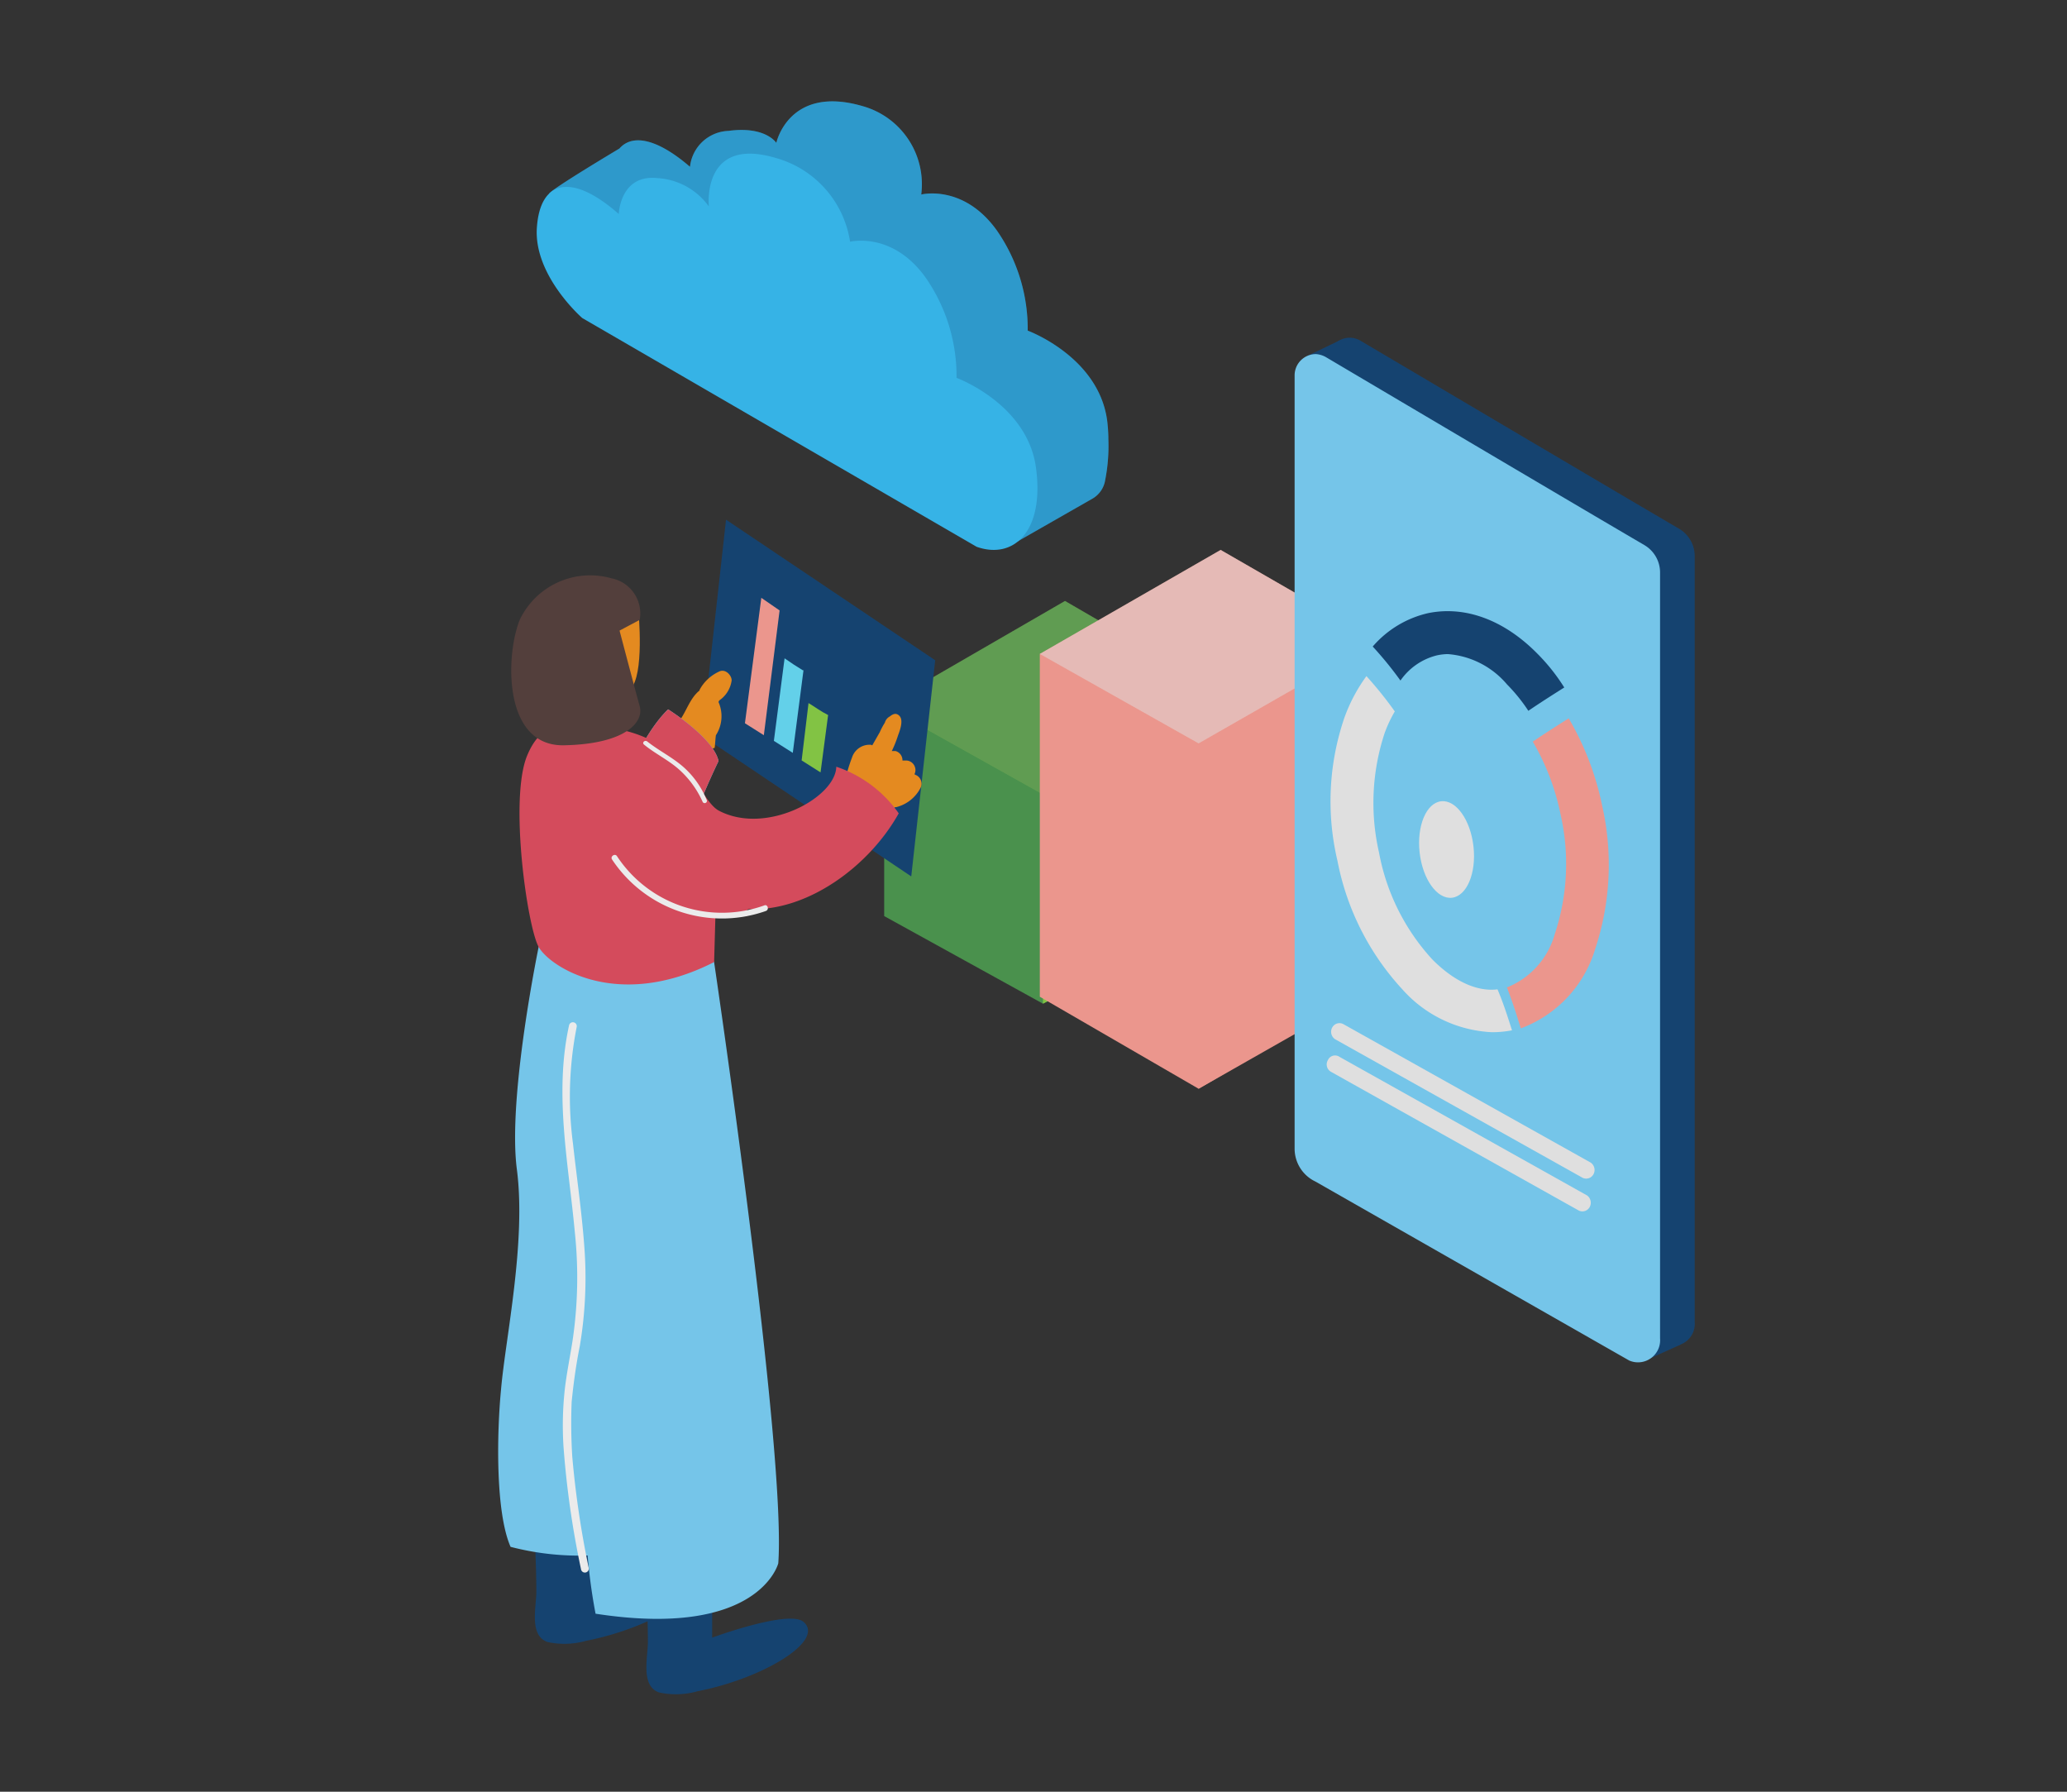 <svg xmlns="http://www.w3.org/2000/svg" xmlns:xlink="http://www.w3.org/1999/xlink" width="150" height="130" viewBox="0 0 150 130">
  <rect x="0" y="0" width="150" height="130" fill="#333333" stroke="none"/>
  <defs>
    <clipPath id="clip-path">
      <rect id="長方形_3360" data-name="長方形 3360" width="150" height="130" transform="translate(1636 3425)" fill="#fff" stroke="#707070" stroke-width="1"/>
    </clipPath>
  </defs>
  <g id="performance_left" transform="translate(-1636 -3425)" clip-path="url(#clip-path)">
    <g id="data-processing-1-70" transform="translate(1556.833 3362.617)" opacity="0.9">
      <g id="background_data-processing-1-70" transform="translate(181.511 158.616)">
        <path id="パス_26854" data-name="パス 26854" d="M331.147,278.685c2.926,1.738,17.512,9.008,20.347,10.882l16.095-9.1L341.16,267.3l-14.86,8.368C327.855,276.536,329.546,277.725,331.147,278.685Z" transform="translate(-326.3 -267.3)" fill="rgba(0,0,0,0)"/>
      </g>
      <g id="cloud_data-processing-1-70" transform="translate(118.118 69.735)">
        <g id="グループ_4709" data-name="グループ 4709" transform="translate(0 0)">
          <g id="グループ_4708" data-name="グループ 4708">
            <path id="パス_26859" data-name="パス 26859" d="M167.663,72.583c.32-.412,5.075-3.246,5.075-3.246h0c.96-1.1,2.789-.686,5.121,1.326a2.914,2.914,0,0,1,2.789-2.606c2.7-.366,3.475.869,3.475.869s.914-4.252,6.31-2.652a5.883,5.883,0,0,1,4.207,6.4s3.064-.777,5.487,2.606a12.531,12.531,0,0,1,2.24,7.27s5.121,1.875,5.761,6.493a11.21,11.21,0,0,1,.091,1.235v.137a12.839,12.839,0,0,1-.229,2.972,1.892,1.892,0,0,1-.96,1.372l-5.441,3.109a7.829,7.829,0,0,1,.549-3.978L175.207,78.252a11.652,11.652,0,0,1-2.926-4.207l-2.058-.549C170.269,73.5,167.3,73.04,167.663,72.583Z" transform="translate(-166.738 -65.912)" fill="#36c1fa"/>
            <path id="パス_26860" data-name="パス 26860" d="M167.663,72.583c.32-.412,5.075-3.246,5.075-3.246h0c.96-1.1,2.789-.686,5.121,1.326a2.914,2.914,0,0,1,2.789-2.606c2.7-.366,3.475.869,3.475.869s.914-4.252,6.31-2.652a5.883,5.883,0,0,1,4.207,6.4s3.064-.777,5.487,2.606a12.531,12.531,0,0,1,2.24,7.27s5.121,1.875,5.761,6.493a11.21,11.21,0,0,1,.091,1.235v.137a12.839,12.839,0,0,1-.229,2.972,1.892,1.892,0,0,1-.96,1.372l-5.441,3.109a7.829,7.829,0,0,1,.549-3.978L175.207,78.252a11.652,11.652,0,0,1-2.926-4.207l-2.058-.549C170.269,73.5,167.3,73.04,167.663,72.583Z" transform="translate(-166.738 -65.912)" fill="#124577" opacity="0.23"/>
            <path id="パス_26861" data-name="パス 26861" d="M197.6,102.744l-28.623-16.6s-3.521-3.064-3.292-6.539,2.515-4.024,5.944-1.006c0,0,.091-2.881,2.789-2.606a4.948,4.948,0,0,1,3.749,2.058s-.549-5.121,4.847-3.521a7.475,7.475,0,0,1,5.4,6.081s3.064-.777,5.487,2.606a12.532,12.532,0,0,1,2.24,7.27s5.121,1.875,5.761,6.493S200.3,103.7,197.6,102.744Z" transform="translate(-165.677 -70.423)" fill="#36c1fa"/>
          </g>
        </g>
      </g>
      <g id="data_data-processing-1-70" transform="translate(130.757 102.284)">
        <path id="パス_26865" data-name="パス 26865" d="M277.791,230.6l12.391,6.859-12.437,7.773h-.32c-5.03-2.789-8.459-4.847-12.026-7.042C270.567,234.715,273.539,233.618,277.791,230.6Z" transform="translate(-242.492 -191.048)" fill="rgba(0,0,0,0)"/>
        <path id="パス_26867" data-name="パス 26867" d="M227.874,201.6l12.208,6.31-12.437,7.773h-.32c-5.03-2.789-8.413-4.847-12.025-7.042C219.918,206.172,223.576,204.618,227.874,201.6Z" transform="translate(-215.3 -175.309)" fill="rgba(0,0,0,0)"/>
        <path id="パス_26868" data-name="パス 26868" d="M255.231,215.8l12.025,5.578-13.58,7.91c-.091,0-.366-.137-.457-.137-5.03-2.789-5.853-3.567-9.419-5.761C243.8,223.39,250.979,218.818,255.231,215.8Z" transform="translate(-230.769 -183.016)" fill="rgba(0,0,0,0)"/>
        <path id="パス_26869" data-name="パス 26869" d="M242.8,167.66v15.272l11.523,6.356,13.031-6.767V166.7" transform="translate(-230.226 -156.366)" fill="#4c9b50"/>
        <path id="パス_26870" data-name="パス 26870" d="M268,174.107v15.18l13.031-6.767V166.7Z" transform="translate(-243.903 -156.366)" fill="#8bd346"/>
        <path id="パス_26871" data-name="パス 26871" d="M242.8,159.79l13.123-7.59,11.431,6.63-13.031,7.407Z" transform="translate(-230.226 -148.496)" fill="#8bd346"/>
        <path id="パス_26872" data-name="パス 26872" d="M242.8,159.79l13.123-7.59,11.431,6.63-13.031,7.407Z" transform="translate(-230.226 -148.496)" fill="#124577" opacity="0.31"/>
        <path id="パス_26873" data-name="パス 26873" d="M267.5,159.46v24.874l11.523,6.676,13.031-7.636V158.5" transform="translate(-243.632 -151.916)" fill="#ffa197"/>
        <path id="パス_26874" data-name="パス 26874" d="M292.7,165.953V191.01l13.031-7.407V158.5Z" transform="translate(-257.309 -151.916)" fill="#ffa197"/>
        <path id="パス_26875" data-name="パス 26875" d="M267.5,151.645l13.123-7.545,11.431,6.584-13.031,7.453Z" transform="translate(-243.632 -144.1)" fill="#ffa197"/>
        <path id="パス_26876" data-name="パス 26876" d="M267.5,151.645l13.123-7.545,11.431,6.584-13.031,7.453Z" transform="translate(-243.632 -144.1)" fill="#f2f2f2" opacity="0.5"/>
      </g>
      <g id="character_data-processing-1-70" transform="translate(106.614 100.089)">
        <path id="パス_26883" data-name="パス 26883" d="M213.9,154.983l15.18,10.2,1.738-15.683-15.18-10.2L213.9,154.983" transform="translate(-190.398 -139.3)" fill="#124577"/>
        <path id="パス_26884" data-name="パス 26884" d="M210.222,163.332a3.061,3.061,0,0,0-1.417,1.326v.046c-.914.732-1.052,2.1-2.012,2.743,0,.046-.914.64-.914.686s.091-1.235.091-1.235h0c-.32.869-.64,1.692-.869,2.561a.168.168,0,0,0,.137.046l-.091.046-.091.046a.357.357,0,0,1-.183.183.724.724,0,0,0,.457.869.648.648,0,0,0,.5-.046l2.926-1.417a10.674,10.674,0,0,0,1.143-.32c.046-.32.046-.594.091-.914a2.543,2.543,0,0,0,.183-2.423l.046-.046v-.046a2.1,2.1,0,0,0,.914-1.463C211.137,163.606,210.679,163.1,210.222,163.332Z" transform="translate(-185.485 -152.312)" fill="#f7931e"/>
        <path id="パス_26885" data-name="パス 26885" d="M167.072,321.191c2.469,1.738,5.624,2.881,7.956,4.755l17.832-12.757L177.223,308.8,162.5,318.676C163.872,319.545,165.746,320.277,167.072,321.191Z" transform="translate(-162.5 -231.297)" fill="rgba(0,0,0,0)"/>
        <path id="パス_26886" data-name="パス 26886" d="M192.135,302.411v2.652s5.533-2.058,6.63-1.143c1.6,1.372-2.972,4.115-7.682,5.03a5.766,5.766,0,0,1-2.789.091c-1.372-.457-.823-2.561-.823-3.658s-.046-2.286-.091-3.384" transform="translate(-175.995 -227.607)" fill="#124577"/>
        <path id="パス_26887" data-name="パス 26887" d="M209.835,310.412v2.652s5.578-2.058,6.63-1.143c1.6,1.372-2.972,4.115-7.682,5.03a5.766,5.766,0,0,1-2.789.091c-1.372-.457-.823-2.561-.823-3.658s-.046-2.286-.091-3.384" transform="translate(-185.601 -231.949)" fill="#124577"/>
        <path id="パス_26888" data-name="パス 26888" d="M204.8,209.4s5.258,35.436,4.664,43.667c0,0-1.372,5.487-13.26,3.658a40.112,40.112,0,0,1-.549-11.065c.457-6.95,1.738-36.259,1.738-36.259Z" transform="translate(-180.432 -177.347)" fill="#7cd5fd"/>
        <path id="パス_26889" data-name="パス 26889" d="M194.275,249.927l-1.783-42.3-8-.732s-2.286,10.974-1.6,16.232-.823,12.254-1.143,15.912c-.32,3.292-.412,8.962.686,11.477A19.782,19.782,0,0,0,194.275,249.927Z" transform="translate(-172.831 -175.99)" fill="#7cd5fd"/>
        <path id="パス_26890" data-name="パス 26890" d="M204,169.4s3.292,2.058,3.658,3.749a54.949,54.949,0,0,0-2.195,5.258c2.652,3.429-5.258-2.195-5.258-2.195S201.846,171.458,204,169.4Z" transform="translate(-182.962 -155.637)" fill="#68e1fd"/>
        <path id="パス_26891" data-name="パス 26891" d="M204,169.4s3.292,2.058,3.658,3.749a54.949,54.949,0,0,0-2.195,5.258c2.652,3.429-5.258-2.195-5.258-2.195S201.846,171.458,204,169.4Z" transform="translate(-182.962 -155.637)" fill="#e54e61"/>
        <path id="パス_26892" data-name="パス 26892" d="M241.91,175.452a.689.689,0,0,0-.366-.914c-.046,0-.046-.046-.091-.046a.662.662,0,0,0,.046-.5.686.686,0,0,0-.64-.5h-.274v-.046a.686.686,0,0,0-.5-.64h-.274a8.511,8.511,0,0,0,.457-1.143c.137-.366.412-1.1.091-1.417-.229-.229-.457-.137-.686.046a.726.726,0,0,0-.366.457,5,5,0,0,0-.366.686l-.549.96h0a.275.275,0,0,0-.183-.046,1.332,1.332,0,0,0-1.28.915,12.481,12.481,0,0,0-.64,2.332c-.046.137.046.274.229.32h0l-.046.137a.288.288,0,0,0,.137.366c.137.046.274.046.32-.091l.046-.046c0,.046.046.046.046.091l-.183.274c-.137.229.183.5.412.366l-.091.183c-.137.274.274.549.457.274l.137-.183a.58.58,0,0,0,.274.046.238.238,0,0,0,.091.183.2.2,0,0,0,.183.183v.046a.273.273,0,0,0,.183.366l-.046.091c-.183.274.183.64.412.366.412-.549.823-1.143,1.189-1.692h.091A2.724,2.724,0,0,0,241.91,175.452Z" transform="translate(-202.542 -156.019)" fill="#f7931e"/>
        <path id="パス_26893" data-name="パス 26893" d="M196.513,152.917c0,.091.457,4.71-.594,5.716s-3.8.594-4.481-.5-1.509-2.606-.777-4.3S196.376,151.774,196.513,152.917Z" transform="translate(-177.629 -146.333)" fill="#f7931e"/>
        <path id="パス_26894" data-name="パス 26894" d="M193.644,258.613a68.291,68.291,0,0,1-1.189-8.047,38.5,38.5,0,0,1-.046-3.978c.137-1.372.32-2.7.594-4.069a29.836,29.836,0,0,0,.32-7.27c-.183-2.469-.549-4.984-.823-7.453a26.014,26.014,0,0,1,.274-8.413.283.283,0,0,0-.549-.137c-1.1,4.984-.046,10.014.412,15a31.229,31.229,0,0,1-.137,7.727c-.183,1.235-.457,2.515-.594,3.749a24.208,24.208,0,0,0-.091,4.069,66.087,66.087,0,0,0,1.28,8.962A.283.283,0,0,0,193.644,258.613Z" transform="translate(-178.372 -182.574)" fill="#fff"/>
        <path id="パス_26895" data-name="パス 26895" d="M207.907,174.845c-.046,2.24-5.075,4.984-8.5,3.2-1.692-.869-2.332-6.173-9.785-6.127-.5,0-2.881-1.006-4.161,2.149s0,12.208.823,13.809c.732,1.417,5.67,4.755,12.757,1.143l.091-3.246s.96,0,2.332-.091a.289.289,0,0,1-.046-.412c.046-.091.137-.091.229-.091,4.207.137,8.642-3.109,10.791-6.95A9.046,9.046,0,0,0,207.907,174.845Z" transform="translate(-174.665 -156.921)" fill="#e54e61"/>
        <path id="パス_26896" data-name="パス 26896" d="M210.629,196.154a9.121,9.121,0,0,1-10.7-3.566c-.137-.229-.5,0-.366.229a9.573,9.573,0,0,0,11.157,3.749C211,196.474,210.858,196.063,210.629,196.154Z" transform="translate(-182.6 -168.171)" fill="#fff"/>
        <path id="パス_26897" data-name="パス 26897" d="M209.147,178.656a6.386,6.386,0,0,0-1.646-2.332c-.823-.732-1.783-1.189-2.652-1.875-.183-.137-.411.091-.229.229.777.64,1.738,1.1,2.515,1.783a6.957,6.957,0,0,1,1.738,2.378A.165.165,0,1,0,209.147,178.656Z" transform="translate(-185.325 -158.355)" fill="#fff"/>
        <path id="パス_26898" data-name="パス 26898" d="M192.934,151.385l-1.463.777s1.143,4.344,1.463,5.487-1.006,2.743-5.487,2.835-4.252-6.63-3.2-9.145a5.66,5.66,0,0,1,6.63-2.972A2.6,2.6,0,0,1,192.934,151.385Z" transform="translate(-173.958 -144.115)" fill="#56403d"/>
        <path id="パス_26899" data-name="パス 26899" d="M221.889,151.7l1.326.914-1.143,9.053L220.7,160.8Z" transform="translate(-194.088 -146.03)" fill="#ffa197"/>
        <path id="パス_26900" data-name="パス 26900" d="M227.4,162.169c-.457-.274-.869-.549-1.326-.869l-.777,5.99,1.372.869.777-5.99Z" transform="translate(-196.585 -151.241)" fill="#68e1fd"/>
        <path id="パス_26901" data-name="パス 26901" d="M230.2,168.4l-.5,4.161,1.372.869.549-4.161C231.072,168.994,230.66,168.674,230.2,168.4Z" transform="translate(-198.973 -155.094)" fill="#8bd346"/>
      </g>
      <g id="screen_data-processing-1-70" transform="translate(173.116 86.886)">
        <path id="パス_26906" data-name="パス 26906" d="M411.4,295.469l2.332-1.052.594-1.189L411.72,293" transform="translate(-385.749 -221.35)" fill="#124577"/>
        <path id="パス_26907" data-name="パス 26907" d="M357.3,137.843l2.378-1.143v2.058Z" transform="translate(-356.386 -136.517)" fill="#124577"/>
        <path id="パス_26908" data-name="パス 26908" d="M363.032,136.529c5.487,3.246,19.021,11.248,23.091,13.626a2.306,2.306,0,0,1,1.143,1.966v55.6a1.605,1.605,0,0,1-2.241,1.6l-22.816-12.986A2.641,2.641,0,0,1,360.7,194V137.855a1.532,1.532,0,0,1,1.509-1.555A1.579,1.579,0,0,1,363.032,136.529Z" transform="translate(-358.231 -136.3)" fill="#124577"/>
        <path id="パス_26909" data-name="パス 26909" d="M357.586,139.129c5.487,3.246,19.021,11.248,23.091,13.626a2.306,2.306,0,0,1,1.143,1.966v55.6a1.605,1.605,0,0,1-2.24,1.6l-22.771-12.986A2.641,2.641,0,0,1,355.3,196.6V140.455a1.542,1.542,0,0,1,1.555-1.555A1.681,1.681,0,0,1,357.586,139.129Z" transform="translate(-355.3 -137.711)" fill="#7cd5fd"/>
        <path id="パス_26910" data-name="パス 26910" d="M377.439,185a6.241,6.241,0,0,0-4.3-2.195,4.026,4.026,0,0,0-.777.091,4.546,4.546,0,0,0-2.652,1.829,26.309,26.309,0,0,0-2.012-2.469,7.515,7.515,0,0,1,4.024-2.423c2.7-.549,5.533.5,7.956,2.972a13.988,13.988,0,0,1,1.92,2.423c-.869.549-1.737,1.1-2.606,1.692A12.426,12.426,0,0,0,377.439,185Z" transform="translate(-362.03 -159.85)" fill="#124577"/>
        <path id="パス_26911" data-name="パス 26911" d="M389,216.224a5.871,5.871,0,0,0,3.475-3.887,16.16,16.16,0,0,0,.411-8.688,17.144,17.144,0,0,0-2.012-5.258c.869-.594,1.738-1.143,2.606-1.692a20.757,20.757,0,0,1,2.423,6.31,19.379,19.379,0,0,1-.5,10.425,8.845,8.845,0,0,1-5.4,5.761C389.686,218.145,389.366,217.185,389,216.224Z" transform="translate(-373.591 -169.083)" fill="#ffa197"/>
        <path id="パス_26912" data-name="パス 26912" d="M362.023,193.018a11.917,11.917,0,0,1,1.6-3.018,28,28,0,0,1,2.058,2.561,9.644,9.644,0,0,0-.732,1.555,16.16,16.16,0,0,0-.412,8.688,15.655,15.655,0,0,0,3.887,7.773c1.555,1.555,3.2,2.332,4.71,2.149.412.96.732,1.966,1.052,2.972h0a7.568,7.568,0,0,1-1.463.137,9.265,9.265,0,0,1-6.493-3.109,19.043,19.043,0,0,1-4.71-9.328A18.754,18.754,0,0,1,362.023,193.018Z" transform="translate(-358.411 -165.446)" fill="#f2f2f2"/>
        <ellipse id="楕円形_1189" data-name="楕円形 1189" cx="1.966" cy="3.521" rx="1.966" ry="3.521" transform="matrix(0.994, -0.111, 0.111, 0.994, 8.681, 33.852)" fill="#f2f2f2"/>
        <path id="パス_26913" data-name="パス 26913" d="M361.312,250.289l17.97,10.059a.651.651,0,0,1,.183.869.6.6,0,0,1-.777.229l-17.97-10.059a.614.614,0,0,1-.229-.869A.564.564,0,0,1,361.312,250.289Z" transform="translate(-358.066 -198.118)" fill="#f2f2f2"/>
        <path id="パス_26914" data-name="パス 26914" d="M361.964,245.125l17.97,10.059a.651.651,0,0,1,.183.869.6.6,0,0,1-.777.229l-17.97-10.059a.651.651,0,0,1-.183-.869A.6.6,0,0,1,361.964,245.125Z" transform="translate(-358.444 -195.331)" fill="#f2f2f2"/>
      </g>
    </g>
  </g>
</svg>
